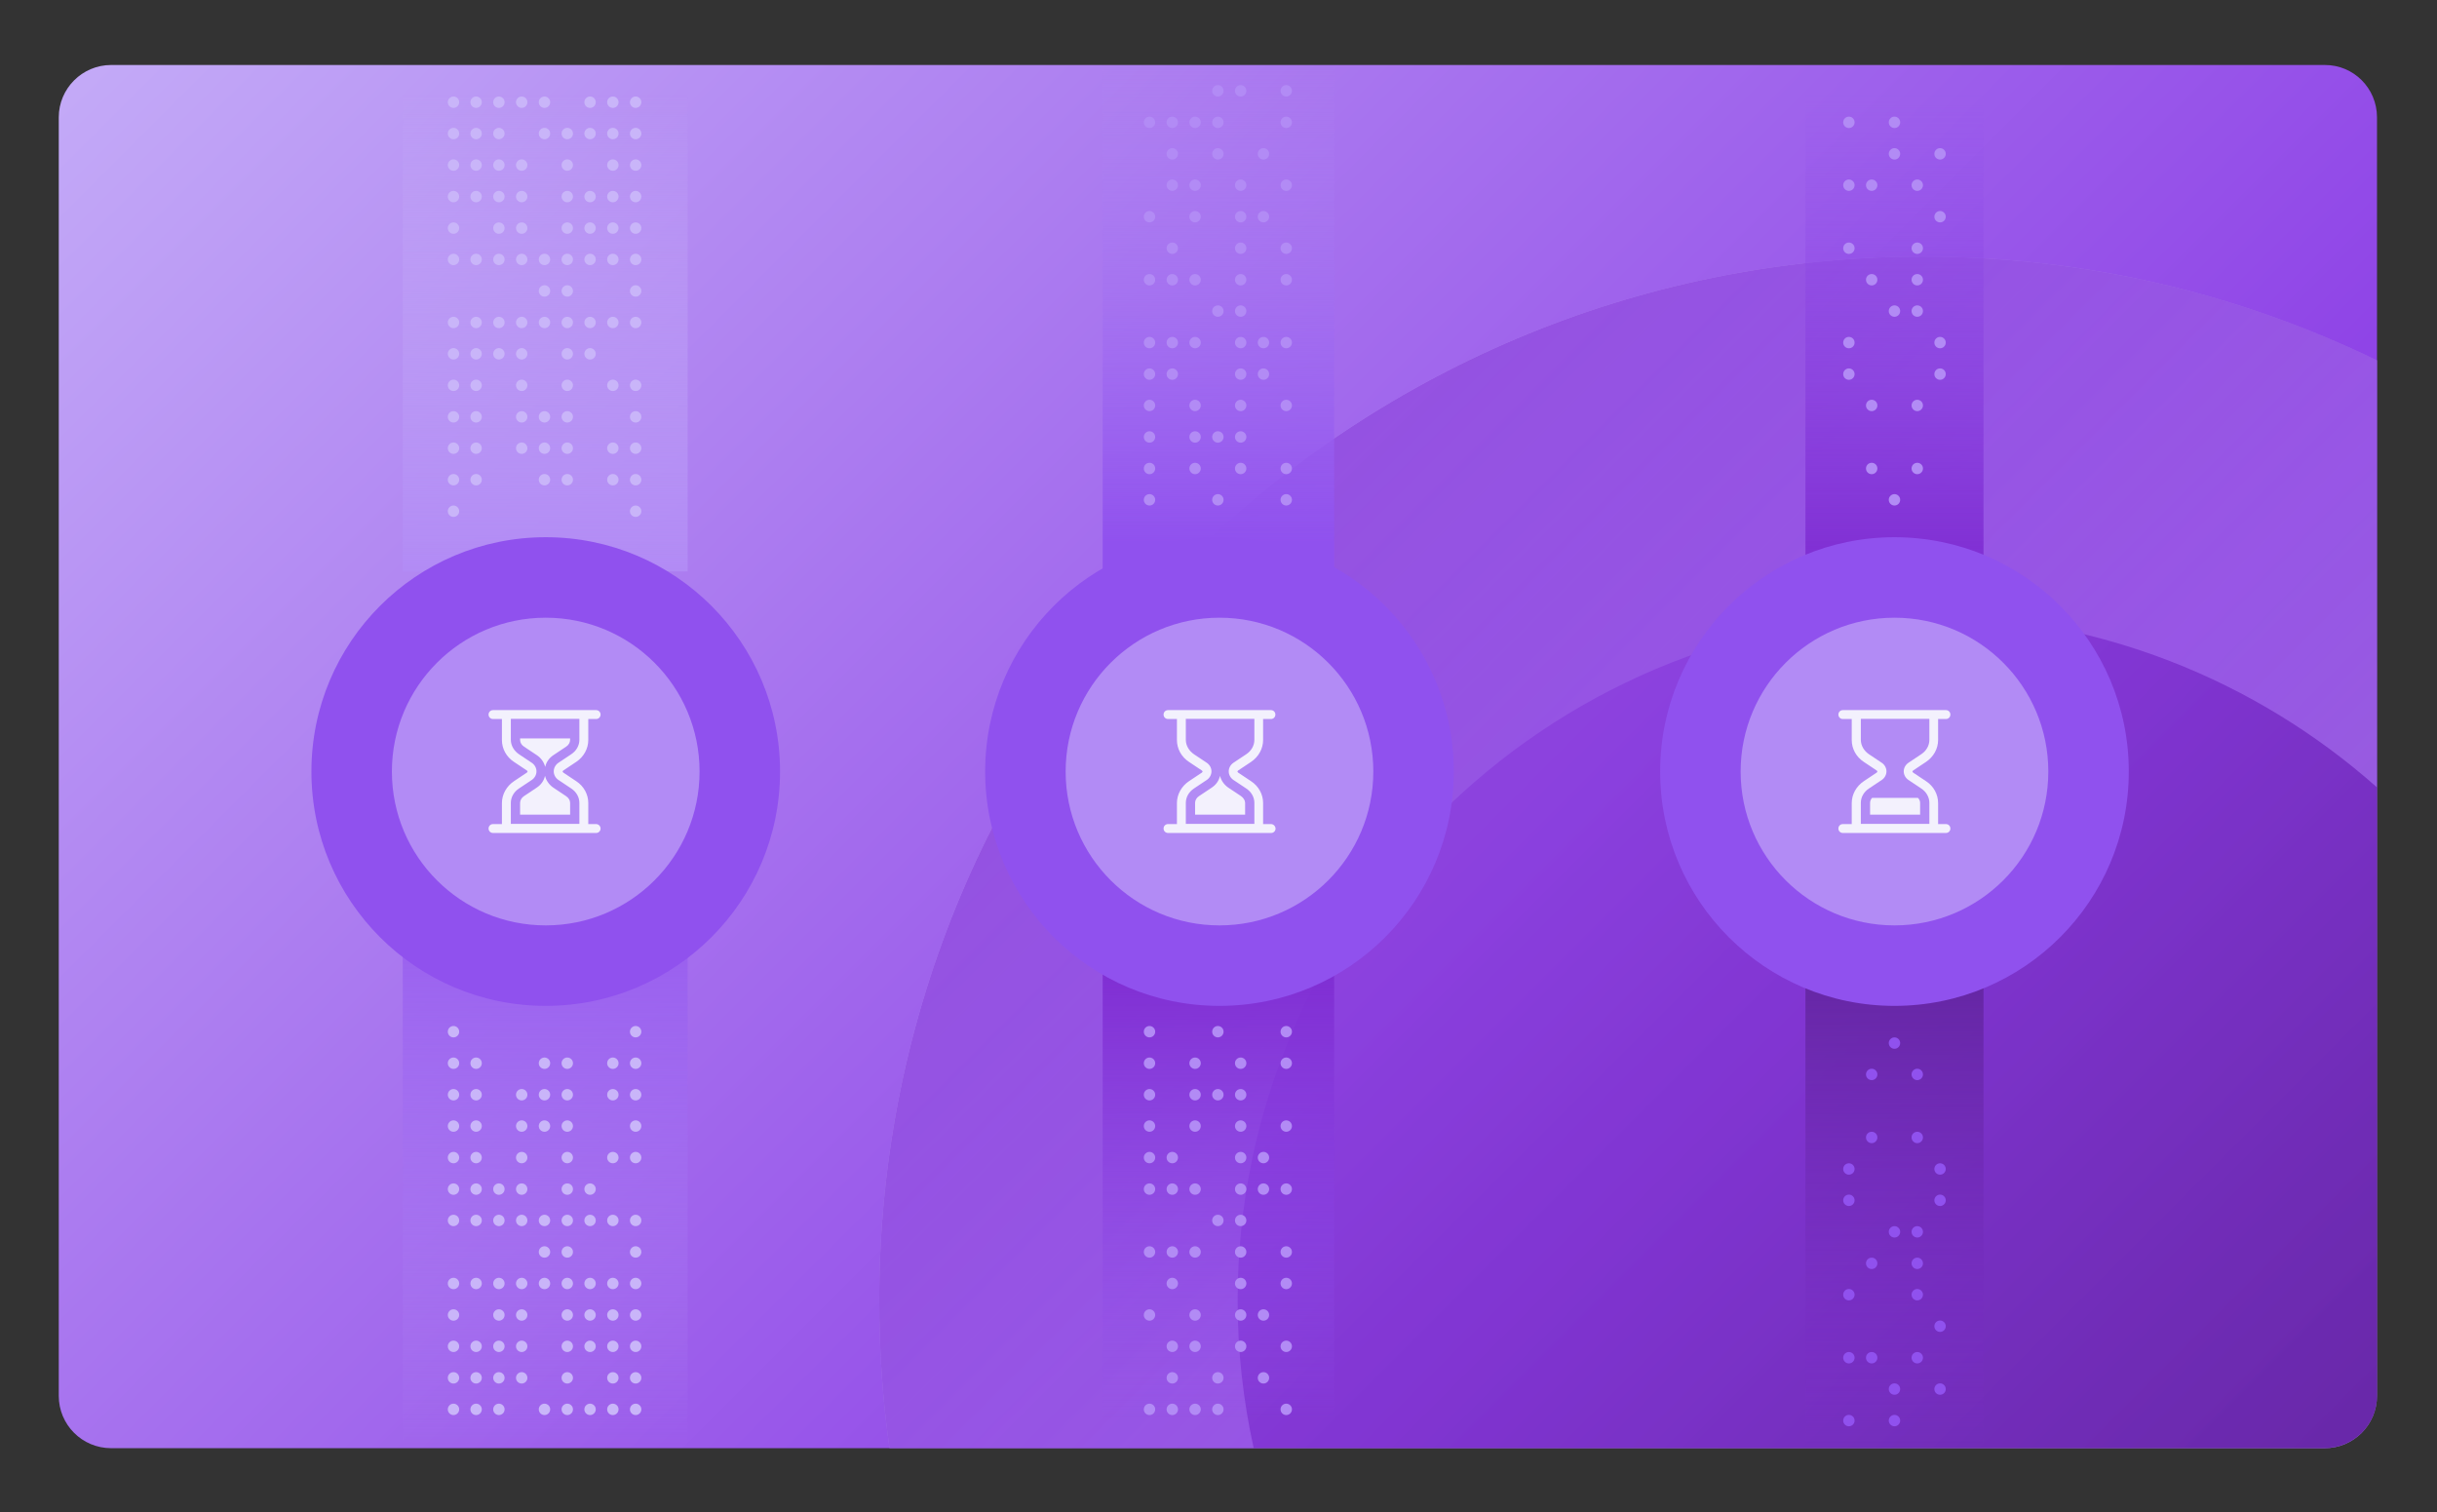 <?xml version="1.0" encoding="utf-8"?>
<!-- Generator: Adobe Illustrator 29.7.1, SVG Export Plug-In . SVG Version: 9.03 Build 0)  -->
<svg version="1.0" id="Layer_1" xmlns="http://www.w3.org/2000/svg" xmlns:xlink="http://www.w3.org/1999/xlink" x="0px" y="0px"
	 viewBox="0 0 1368.7 849.3" style="enable-background:new 0 0 1368.7 849.3;" xml:space="preserve">
<rect x="0" y="0" width="1368.7" height="849.3" fill="#333333" stroke="none"/>
<style type="text/css">
	.st0{fill:url(#SVGID_1_);}
	.st1{opacity:0.48;}
	.st2{fill:url(#SVGID_00000097458470189503524340000008914870426203406729_);}
	.st3{fill:url(#SVGID_00000023999676080428295690000008222353518282426041_);}
	.st4{fill:url(#SVGID_00000181062540062755627650000011800302340890822580_);}
	.st5{fill:url(#SVGID_00000088118095463771826100000006052114270313768835_);}
	.st6{fill:url(#SVGID_00000145020968952313009210000017090824768307818377_);}
	.st7{fill:url(#SVGID_00000044149967985086095100000009198885577631707026_);}
	.st8{fill:url(#SVGID_00000148638116060396733860000015813229579717152647_);}
	.st9{fill:url(#SVGID_00000075849789286731365400000018350786920593377159_);}
	.st10{fill:url(#SVGID_00000048458972085599149280000008662856482821422521_);}
	.st11{fill:#9051EE;}
	.st12{fill:#B28BF5;}
	.st13{fill:#C9B5F9;}
	.st14{fill:#F3F1FD;}
</style>
<linearGradient id="SVGID_1_" gradientUnits="userSpaceOnUse" x1="93.797" y1="-165.337" x2="1341.661" y2="1082.528">
	<stop  offset="0" style="stop-color:#C9B5F9"/>
	<stop  offset="0.353" style="stop-color:#A875EF"/>
	<stop  offset="0.663" style="stop-color:#8D40E6"/>
	<stop  offset="0.747" style="stop-color:#8439D7"/>
	<stop  offset="0.982" style="stop-color:#6B25B0"/>
</linearGradient>
<path class="st0" d="M1335,65.9v718c0,16.3-13.2,29.4-29.4,29.4H62.4c-16.3,0-29.4-13.2-29.4-29.4v-718c0-16.2,13.2-29.4,29.4-29.4
	h1243.2C1321.9,36.4,1335,49.6,1335,65.9z"/>
<g class="st1">
	
		<linearGradient id="SVGID_00000049218634578228961410000013831017540400556204_" gradientUnits="userSpaceOnUse" x1="695.37" y1="285.903" x2="1270.29" y2="860.823">
		<stop  offset="0" style="stop-color:#C9B5F9"/>
		<stop  offset="0.942" style="stop-color:#7F2DD2"/>
	</linearGradient>
	<path style="fill:url(#SVGID_00000049218634578228961410000013831017540400556204_);" d="M1335,202.4v581.5
		c0,16.3-13.2,29.4-29.4,29.4h-806c-3.9-27.1-5.8-54.8-5.8-83c0-323.7,262.4-586.2,586.2-586.2
		C1171.4,144.1,1257.9,165.1,1335,202.4z"/>
	
		<linearGradient id="SVGID_00000096776560627263339410000008144762346977466537_" gradientUnits="userSpaceOnUse" x1="392.429" y1="-17.038" x2="1459.678" y2="1050.211">
		<stop  offset="0.226" style="stop-color:#7F2DD2"/>
		<stop  offset="0.935" style="stop-color:#C9B5F9"/>
	</linearGradient>
	<path style="fill:url(#SVGID_00000096776560627263339410000008144762346977466537_);" d="M1335,202.4v581.5
		c0,16.3-13.2,29.4-29.4,29.4h-806c-3.9-27.1-5.8-54.8-5.8-83c0-323.7,262.4-586.2,586.2-586.2
		C1171.4,144.1,1257.9,165.1,1335,202.4z"/>
	
		<linearGradient id="SVGID_00000046299098897167158380000006255387907469889962_" gradientUnits="userSpaceOnUse" x1="828.929" y1="437.112" x2="1295.717" y2="903.9">
		<stop  offset="5.810069e-02" style="stop-color:#7F2DD2"/>
		<stop  offset="0.932" style="stop-color:#59218F"/>
	</linearGradient>
	<path style="fill:url(#SVGID_00000046299098897167158380000006255387907469889962_);" d="M1335,442.2v341.6
		c0,16.3-13.2,29.4-29.4,29.4H704.1c-5.9-26.7-9-54.5-9-83c0-212.5,172.3-384.8,384.8-384.8C1177.8,345.5,1267.1,382,1335,442.2z"/>
</g>
<g>
	<g>
		
			<linearGradient id="SVGID_00000085947820919539752960000005816037044129209747_" gradientUnits="userSpaceOnUse" x1="306.169" y1="320.912" x2="306.169" y2="36.422">
			<stop  offset="0" style="stop-color:#B28BF5"/>
			<stop  offset="0.941" style="stop-color:#C9B5F9;stop-opacity:0"/>
		</linearGradient>
		
			<rect x="226.2" y="36.4" style="fill:url(#SVGID_00000085947820919539752960000005816037044129209747_);" width="160" height="284.5"/>
	</g>
	<g>
		
			<linearGradient id="SVGID_00000101789523324430527600000015775206147776561312_" gradientUnits="userSpaceOnUse" x1="306.169" y1="813.302" x2="306.169" y2="442.392">
			<stop  offset="0" style="stop-color:#B28BF5;stop-opacity:0"/>
			<stop  offset="0.941" style="stop-color:#9051EE"/>
		</linearGradient>
		
			<rect x="226.2" y="442.4" style="fill:url(#SVGID_00000101789523324430527600000015775206147776561312_);" width="160" height="370.9"/>
	</g>
	<g>
		
			<linearGradient id="SVGID_00000068642697228078165640000016621802139897776257_" gradientUnits="userSpaceOnUse" x1="684.289" y1="320.912" x2="684.289" y2="36.422">
			<stop  offset="5.880342e-02" style="stop-color:#9051EE"/>
			<stop  offset="1" style="stop-color:#B28BF5;stop-opacity:0"/>
		</linearGradient>
		
			<rect x="619.3" y="36.4" style="fill:url(#SVGID_00000068642697228078165640000016621802139897776257_);" width="130" height="284.5"/>
	</g>
	<g>
		
			<linearGradient id="SVGID_00000021818574735673601040000005616121544645758377_" gradientUnits="userSpaceOnUse" x1="684.289" y1="813.302" x2="684.289" y2="541.152">
			<stop  offset="5.880342e-02" style="stop-color:#9051EE;stop-opacity:0"/>
			<stop  offset="1" style="stop-color:#7F2DD2"/>
		</linearGradient>
		
			<rect x="619.3" y="541.2" style="fill:url(#SVGID_00000021818574735673601040000005616121544645758377_);" width="130" height="272.1"/>
	</g>
	<g>
		
			<linearGradient id="SVGID_00000052797521793308922560000002127029657549457831_" gradientUnits="userSpaceOnUse" x1="1063.969" y1="320.912" x2="1063.969" y2="36.422">
			<stop  offset="0" style="stop-color:#7F2DD2"/>
			<stop  offset="0.941" style="stop-color:#9051EE;stop-opacity:0"/>
		</linearGradient>
		
			<rect x="1014" y="36.4" style="fill:url(#SVGID_00000052797521793308922560000002127029657549457831_);" width="100" height="284.5"/>
	</g>
	<g>
		
			<linearGradient id="SVGID_00000017476712283039098660000009276916948481591951_" gradientUnits="userSpaceOnUse" x1="1063.969" y1="813.302" x2="1063.969" y2="456.201">
			<stop  offset="0" style="stop-color:#7F2DD2;stop-opacity:0"/>
			<stop  offset="0.34" style="stop-color:#6E28B4;stop-opacity:0.362"/>
			<stop  offset="0.719" style="stop-color:#5F2399;stop-opacity:0.764"/>
			<stop  offset="0.941" style="stop-color:#59218F"/>
		</linearGradient>
		
			<rect x="1014" y="541.2" style="fill:url(#SVGID_00000017476712283039098660000009276916948481591951_);" width="100" height="272.1"/>
	</g>
</g>
<g>
	<circle class="st11" cx="684.9" cy="433.3" r="131.6"/>
	<circle class="st12" cx="684.9" cy="433.3" r="86.4"/>
</g>
<g>
	<circle class="st11" cx="1064" cy="433.3" r="131.6"/>
	<circle class="st12" cx="1064" cy="433.3" r="86.4"/>
</g>
<g>
	<circle class="st11" cx="306.5" cy="433.3" r="131.6"/>
	<circle class="st12" cx="306.5" cy="433.3" r="86.4"/>
</g>
<g>
	<g>
		<circle class="st13" cx="254.7" cy="57.4" r="3.2"/>
		<circle class="st13" cx="254.7" cy="75" r="3.2"/>
		<circle class="st13" cx="254.7" cy="92.7" r="3.2"/>
		<circle class="st13" cx="254.7" cy="110.4" r="3.2"/>
		<circle class="st13" cx="254.7" cy="128.1" r="3.2"/>
		<circle class="st13" cx="254.7" cy="145.7" r="3.2"/>
		<circle class="st13" cx="254.7" cy="181.1" r="3.2"/>
		<circle class="st13" cx="254.7" cy="198.7" r="3.2"/>
		<circle class="st13" cx="254.7" cy="216.4" r="3.2"/>
		<circle class="st13" cx="254.7" cy="234.1" r="3.2"/>
		<circle class="st13" cx="254.7" cy="251.7" r="3.2"/>
		<circle class="st13" cx="254.7" cy="269.4" r="3.2"/>
		<circle class="st13" cx="254.7" cy="287.1" r="3.2"/>
	</g>
	<g>
		<circle class="st13" cx="267.4" cy="57.4" r="3.2"/>
		<circle class="st13" cx="267.4" cy="75" r="3.2"/>
		<circle class="st13" cx="267.4" cy="92.7" r="3.2"/>
		<circle class="st13" cx="267.4" cy="110.4" r="3.2"/>
		<circle class="st13" cx="267.4" cy="145.7" r="3.2"/>
		<circle class="st13" cx="267.4" cy="181.1" r="3.2"/>
		<circle class="st13" cx="267.4" cy="198.7" r="3.2"/>
		<circle class="st13" cx="267.4" cy="216.4" r="3.2"/>
		<circle class="st13" cx="267.4" cy="234.1" r="3.2"/>
		<circle class="st13" cx="267.4" cy="251.7" r="3.2"/>
		<circle class="st13" cx="267.4" cy="269.4" r="3.2"/>
	</g>
	<g>
		<circle class="st13" cx="280.2" cy="57.4" r="3.2"/>
		<circle class="st13" cx="280.2" cy="75" r="3.2"/>
		<circle class="st13" cx="280.2" cy="92.7" r="3.2"/>
		<circle class="st13" cx="280.2" cy="110.4" r="3.2"/>
		<circle class="st13" cx="280.2" cy="128.1" r="3.2"/>
		<circle class="st13" cx="280.2" cy="145.7" r="3.2"/>
		<circle class="st13" cx="280.2" cy="181.1" r="3.2"/>
		<circle class="st13" cx="280.2" cy="198.7" r="3.2"/>
	</g>
	<g>
		<circle class="st13" cx="293" cy="57.4" r="3.2"/>
		<circle class="st13" cx="293" cy="92.7" r="3.2"/>
		<circle class="st13" cx="293" cy="110.4" r="3.2"/>
		<circle class="st13" cx="293" cy="128.1" r="3.2"/>
		<circle class="st13" cx="293" cy="145.7" r="3.2"/>
		<circle class="st13" cx="293" cy="181.1" r="3.2"/>
		<circle class="st13" cx="293" cy="198.7" r="3.2"/>
		<circle class="st13" cx="293" cy="216.4" r="3.2"/>
		<circle class="st13" cx="293" cy="234.1" r="3.2"/>
		<circle class="st13" cx="293" cy="251.7" r="3.2"/>
	</g>
	<g>
		<circle class="st13" cx="305.8" cy="57.4" r="3.2"/>
		<circle class="st13" cx="305.8" cy="75" r="3.2"/>
		<circle class="st13" cx="305.8" cy="145.7" r="3.2"/>
		<circle class="st13" cx="305.8" cy="163.4" r="3.2"/>
		<circle class="st13" cx="305.8" cy="181.1" r="3.2"/>
		<circle class="st13" cx="305.8" cy="234.1" r="3.2"/>
		<circle class="st13" cx="305.8" cy="251.7" r="3.2"/>
		<circle class="st13" cx="305.8" cy="269.4" r="3.2"/>
	</g>
	<g>
		<circle class="st13" cx="318.6" cy="75" r="3.2"/>
		<circle class="st13" cx="318.6" cy="92.7" r="3.2"/>
		<circle class="st13" cx="318.6" cy="110.4" r="3.2"/>
		<circle class="st13" cx="318.6" cy="128.1" r="3.2"/>
		<circle class="st13" cx="318.6" cy="145.7" r="3.2"/>
		<circle class="st13" cx="318.6" cy="163.4" r="3.2"/>
		<circle class="st13" cx="318.6" cy="181.1" r="3.2"/>
		<circle class="st13" cx="318.6" cy="198.7" r="3.2"/>
		<circle class="st13" cx="318.6" cy="216.4" r="3.2"/>
		<circle class="st13" cx="318.6" cy="234.1" r="3.2"/>
		<circle class="st13" cx="318.6" cy="251.7" r="3.2"/>
		<circle class="st13" cx="318.6" cy="269.4" r="3.2"/>
	</g>
	<g>
		<circle class="st13" cx="331.4" cy="57.4" r="3.2"/>
		<circle class="st13" cx="331.4" cy="75" r="3.2"/>
		<circle class="st13" cx="331.4" cy="110.4" r="3.2"/>
		<circle class="st13" cx="331.4" cy="128.1" r="3.2"/>
		<circle class="st13" cx="331.4" cy="145.7" r="3.2"/>
		<circle class="st13" cx="331.4" cy="181.1" r="3.2"/>
		<circle class="st13" cx="331.4" cy="198.7" r="3.2"/>
	</g>
	<g>
		<circle class="st13" cx="344.2" cy="57.4" r="3.2"/>
		<circle class="st13" cx="344.2" cy="75" r="3.2"/>
		<circle class="st13" cx="344.2" cy="92.7" r="3.2"/>
		<circle class="st13" cx="344.2" cy="110.4" r="3.2"/>
		<circle class="st13" cx="344.2" cy="128.1" r="3.2"/>
		<circle class="st13" cx="344.2" cy="145.7" r="3.2"/>
		<circle class="st13" cx="344.2" cy="181.1" r="3.2"/>
		<circle class="st13" cx="344.2" cy="216.4" r="3.2"/>
		<circle class="st13" cx="344.2" cy="251.7" r="3.2"/>
		<circle class="st13" cx="344.2" cy="269.4" r="3.2"/>
	</g>
	<g>
		<circle class="st13" cx="357" cy="57.4" r="3.2"/>
		<circle class="st13" cx="357" cy="75" r="3.2"/>
		<circle class="st13" cx="357" cy="92.7" r="3.2"/>
		<circle class="st13" cx="357" cy="110.4" r="3.2"/>
		<circle class="st13" cx="357" cy="128.1" r="3.2"/>
		<circle class="st13" cx="357" cy="145.7" r="3.2"/>
		<circle class="st13" cx="357" cy="163.4" r="3.2"/>
		<circle class="st13" cx="357" cy="181.1" r="3.2"/>
		<circle class="st13" cx="357" cy="216.4" r="3.2"/>
		<circle class="st13" cx="357" cy="234.1" r="3.2"/>
		<circle class="st13" cx="357" cy="251.7" r="3.2"/>
		<circle class="st13" cx="357" cy="269.4" r="3.2"/>
		<circle class="st13" cx="357" cy="287.1" r="3.2"/>
	</g>
</g>
<g>
	<g>
		<circle class="st13" cx="254.7" cy="791.5" r="3.2"/>
		<circle class="st13" cx="254.7" cy="773.8" r="3.2"/>
		<circle class="st13" cx="254.7" cy="756.1" r="3.2"/>
		<circle class="st13" cx="254.7" cy="738.5" r="3.2"/>
		<circle class="st13" cx="254.7" cy="720.8" r="3.2"/>
		<circle class="st13" cx="254.7" cy="685.4" r="3.2"/>
		<circle class="st13" cx="254.7" cy="667.8" r="3.2"/>
		<circle class="st13" cx="254.7" cy="650.1" r="3.2"/>
		<circle class="st13" cx="254.7" cy="632.4" r="3.2"/>
		<circle class="st13" cx="254.7" cy="614.8" r="3.2"/>
		<circle class="st13" cx="254.7" cy="597.1" r="3.2"/>
		<circle class="st13" cx="254.7" cy="579.4" r="3.2"/>
	</g>
	<g>
		<circle class="st13" cx="267.4" cy="791.5" r="3.2"/>
		<circle class="st13" cx="267.4" cy="773.8" r="3.2"/>
		<circle class="st13" cx="267.4" cy="756.1" r="3.2"/>
		<circle class="st13" cx="267.4" cy="720.8" r="3.2"/>
		<circle class="st13" cx="267.4" cy="685.4" r="3.2"/>
		<circle class="st13" cx="267.4" cy="667.8" r="3.2"/>
		<circle class="st13" cx="267.4" cy="650.1" r="3.2"/>
		<circle class="st13" cx="267.4" cy="632.4" r="3.2"/>
		<circle class="st13" cx="267.4" cy="614.8" r="3.2"/>
		<circle class="st13" cx="267.4" cy="597.1" r="3.2"/>
	</g>
	<g>
		<circle class="st13" cx="280.2" cy="791.5" r="3.2"/>
		<circle class="st13" cx="280.2" cy="773.8" r="3.2"/>
		<circle class="st13" cx="280.2" cy="756.1" r="3.2"/>
		<circle class="st13" cx="280.2" cy="738.5" r="3.2"/>
		<circle class="st13" cx="280.2" cy="720.8" r="3.2"/>
		<circle class="st13" cx="280.2" cy="685.4" r="3.2"/>
		<circle class="st13" cx="280.2" cy="667.8" r="3.2"/>
	</g>
	<g>
		<circle class="st13" cx="293" cy="773.8" r="3.2"/>
		<circle class="st13" cx="293" cy="756.1" r="3.2"/>
		<circle class="st13" cx="293" cy="738.5" r="3.2"/>
		<circle class="st13" cx="293" cy="720.8" r="3.2"/>
		<circle class="st13" cx="293" cy="685.4" r="3.2"/>
		<circle class="st13" cx="293" cy="667.8" r="3.2"/>
		<circle class="st13" cx="293" cy="650.1" r="3.2"/>
		<circle class="st13" cx="293" cy="632.4" r="3.2"/>
		<circle class="st13" cx="293" cy="614.8" r="3.2"/>
	</g>
	<g>
		<circle class="st13" cx="305.8" cy="791.5" r="3.2"/>
		<circle class="st13" cx="305.8" cy="720.8" r="3.2"/>
		<circle class="st13" cx="305.8" cy="703.1" r="3.2"/>
		<circle class="st13" cx="305.8" cy="685.4" r="3.2"/>
		<circle class="st13" cx="305.8" cy="632.4" r="3.2"/>
		<circle class="st13" cx="305.8" cy="614.8" r="3.2"/>
		<circle class="st13" cx="305.8" cy="597.1" r="3.2"/>
	</g>
	<g>
		<circle class="st13" cx="318.6" cy="791.5" r="3.2"/>
		<circle class="st13" cx="318.6" cy="773.8" r="3.2"/>
		<circle class="st13" cx="318.6" cy="756.1" r="3.2"/>
		<circle class="st13" cx="318.6" cy="738.5" r="3.2"/>
		<circle class="st13" cx="318.6" cy="720.8" r="3.2"/>
		<circle class="st13" cx="318.6" cy="703.1" r="3.2"/>
		<circle class="st13" cx="318.6" cy="685.4" r="3.2"/>
		<circle class="st13" cx="318.6" cy="667.8" r="3.2"/>
		<circle class="st13" cx="318.6" cy="650.1" r="3.2"/>
		<circle class="st13" cx="318.6" cy="632.4" r="3.2"/>
		<circle class="st13" cx="318.6" cy="614.8" r="3.2"/>
		<circle class="st13" cx="318.6" cy="597.1" r="3.2"/>
	</g>
	<g>
		<circle class="st13" cx="331.4" cy="791.5" r="3.2"/>
		<circle class="st13" cx="331.4" cy="756.1" r="3.2"/>
		<circle class="st13" cx="331.4" cy="738.5" r="3.2"/>
		<circle class="st13" cx="331.4" cy="720.8" r="3.2"/>
		<circle class="st13" cx="331.4" cy="685.4" r="3.2"/>
		<circle class="st13" cx="331.4" cy="667.8" r="3.2"/>
	</g>
	<g>
		<circle class="st13" cx="344.2" cy="791.5" r="3.2"/>
		<circle class="st13" cx="344.2" cy="773.8" r="3.2"/>
		<circle class="st13" cx="344.2" cy="756.1" r="3.2"/>
		<circle class="st13" cx="344.2" cy="738.5" r="3.2"/>
		<circle class="st13" cx="344.2" cy="720.8" r="3.2"/>
		<circle class="st13" cx="344.2" cy="685.4" r="3.2"/>
		<circle class="st13" cx="344.2" cy="650.1" r="3.2"/>
		<circle class="st13" cx="344.2" cy="614.8" r="3.2"/>
		<circle class="st13" cx="344.2" cy="597.1" r="3.2"/>
	</g>
	<g>
		<circle class="st13" cx="357" cy="791.5" r="3.2"/>
		<circle class="st13" cx="357" cy="773.8" r="3.2"/>
		<circle class="st13" cx="357" cy="756.1" r="3.2"/>
		<circle class="st13" cx="357" cy="738.5" r="3.2"/>
		<circle class="st13" cx="357" cy="720.8" r="3.2"/>
		<circle class="st13" cx="357" cy="703.1" r="3.2"/>
		<circle class="st13" cx="357" cy="685.4" r="3.2"/>
		<circle class="st13" cx="357" cy="650.1" r="3.2"/>
		<circle class="st13" cx="357" cy="632.4" r="3.2"/>
		<circle class="st13" cx="357" cy="614.8" r="3.2"/>
		<circle class="st13" cx="357" cy="597.1" r="3.2"/>
		<circle class="st13" cx="357" cy="579.4" r="3.2"/>
	</g>
</g>
<g>
	<g>
		<circle class="st12" cx="645.6" cy="68.7" r="3.2"/>
		<circle class="st12" cx="645.6" cy="121.7" r="3.2"/>
		<circle class="st12" cx="645.6" cy="157.1" r="3.2"/>
		<circle class="st12" cx="645.6" cy="192.4" r="3.2"/>
		<circle class="st12" cx="645.6" cy="210.1" r="3.2"/>
		<circle class="st12" cx="645.6" cy="227.7" r="3.2"/>
		<circle class="st12" cx="645.6" cy="245.4" r="3.2"/>
		<circle class="st12" cx="645.6" cy="263.1" r="3.2"/>
		<circle class="st12" cx="645.6" cy="280.7" r="3.2"/>
	</g>
	<g>
		<circle class="st12" cx="658.4" cy="68.7" r="3.2"/>
		<circle class="st12" cx="658.4" cy="86.4" r="3.2"/>
		<circle class="st12" cx="658.4" cy="104" r="3.2"/>
		<circle class="st12" cx="658.4" cy="139.4" r="3.2"/>
		<circle class="st12" cx="658.4" cy="157.1" r="3.2"/>
		<circle class="st12" cx="658.4" cy="192.4" r="3.2"/>
		<circle class="st12" cx="658.4" cy="210.1" r="3.2"/>
	</g>
	<g>
		<circle class="st12" cx="671.2" cy="68.7" r="3.2"/>
		<circle class="st12" cx="671.2" cy="104" r="3.2"/>
		<circle class="st12" cx="671.2" cy="121.7" r="3.2"/>
		<circle class="st12" cx="671.2" cy="157.1" r="3.2"/>
		<circle class="st12" cx="671.2" cy="192.4" r="3.2"/>
		<circle class="st12" cx="671.2" cy="227.7" r="3.2"/>
		<circle class="st12" cx="671.2" cy="245.4" r="3.2"/>
		<circle class="st12" cx="671.2" cy="263.1" r="3.2"/>
	</g>
	<g>
		<circle class="st12" cx="684" cy="51" r="3.2"/>
		<circle class="st12" cx="684" cy="68.7" r="3.2"/>
		<circle class="st12" cx="684" cy="86.4" r="3.2"/>
		<circle class="st12" cx="684" cy="174.7" r="3.2"/>
		<circle class="st12" cx="684" cy="245.4" r="3.2"/>
		<circle class="st12" cx="684" cy="280.7" r="3.2"/>
	</g>
	<g>
		<circle class="st12" cx="696.8" cy="51" r="3.2"/>
		<circle class="st12" cx="696.8" cy="104" r="3.2"/>
		<circle class="st12" cx="696.8" cy="121.7" r="3.2"/>
		<circle class="st12" cx="696.8" cy="139.4" r="3.2"/>
		<circle class="st12" cx="696.8" cy="157.1" r="3.2"/>
		<circle class="st12" cx="696.8" cy="174.7" r="3.2"/>
		<circle class="st12" cx="696.8" cy="192.4" r="3.2"/>
		<circle class="st12" cx="696.8" cy="210.1" r="3.2"/>
		<circle class="st12" cx="696.8" cy="227.7" r="3.2"/>
		<circle class="st12" cx="696.8" cy="245.4" r="3.2"/>
		<circle class="st12" cx="696.8" cy="263.1" r="3.2"/>
	</g>
	<g>
		<circle class="st12" cx="709.6" cy="86.4" r="3.2"/>
		<circle class="st12" cx="709.6" cy="121.7" r="3.2"/>
		<circle class="st12" cx="709.6" cy="192.4" r="3.2"/>
		<circle class="st12" cx="709.6" cy="210.1" r="3.2"/>
	</g>
	<g>
		<circle class="st12" cx="722.4" cy="51" r="3.2"/>
		<circle class="st12" cx="722.4" cy="68.7" r="3.2"/>
		<circle class="st12" cx="722.4" cy="104" r="3.2"/>
		<circle class="st12" cx="722.4" cy="139.4" r="3.2"/>
		<circle class="st12" cx="722.4" cy="157.1" r="3.2"/>
		<circle class="st12" cx="722.4" cy="192.4" r="3.2"/>
		<circle class="st12" cx="722.4" cy="227.7" r="3.2"/>
		<circle class="st12" cx="722.4" cy="263.1" r="3.2"/>
		<circle class="st12" cx="722.4" cy="280.7" r="3.2"/>
	</g>
</g>
<g>
	<g>
		<circle class="st12" cx="645.6" cy="791.5" r="3.2"/>
		<circle class="st12" cx="645.6" cy="738.5" r="3.2"/>
		<circle class="st12" cx="645.6" cy="703.1" r="3.2"/>
		<circle class="st12" cx="645.6" cy="667.8" r="3.2"/>
		<circle class="st12" cx="645.6" cy="650.1" r="3.2"/>
		<circle class="st12" cx="645.6" cy="632.4" r="3.2"/>
		<circle class="st12" cx="645.6" cy="614.8" r="3.2"/>
		<circle class="st12" cx="645.6" cy="597.1" r="3.2"/>
		<circle class="st12" cx="645.6" cy="579.4" r="3.2"/>
	</g>
	<g>
		<circle class="st12" cx="658.4" cy="791.5" r="3.2"/>
		<circle class="st12" cx="658.4" cy="773.8" r="3.2"/>
		<circle class="st12" cx="658.4" cy="756.1" r="3.2"/>
		<circle class="st12" cx="658.4" cy="720.8" r="3.2"/>
		<circle class="st12" cx="658.4" cy="703.1" r="3.2"/>
		<circle class="st12" cx="658.4" cy="667.8" r="3.2"/>
		<circle class="st12" cx="658.4" cy="650.1" r="3.2"/>
	</g>
	<g>
		<circle class="st12" cx="671.2" cy="791.5" r="3.2"/>
		<circle class="st12" cx="671.2" cy="756.1" r="3.2"/>
		<circle class="st12" cx="671.2" cy="738.5" r="3.2"/>
		<circle class="st12" cx="671.2" cy="703.1" r="3.2"/>
		<circle class="st12" cx="671.2" cy="667.8" r="3.2"/>
		<circle class="st12" cx="671.2" cy="632.4" r="3.2"/>
		<circle class="st12" cx="671.2" cy="614.8" r="3.2"/>
		<circle class="st12" cx="671.2" cy="597.1" r="3.2"/>
	</g>
	<g>
		<circle class="st12" cx="684" cy="791.5" r="3.2"/>
		<circle class="st12" cx="684" cy="773.8" r="3.2"/>
		<circle class="st12" cx="684" cy="685.4" r="3.2"/>
		<circle class="st12" cx="684" cy="614.8" r="3.2"/>
		<circle class="st12" cx="684" cy="579.4" r="3.2"/>
	</g>
	<g>
		<circle class="st12" cx="696.8" cy="756.1" r="3.2"/>
		<circle class="st12" cx="696.8" cy="738.5" r="3.2"/>
		<circle class="st12" cx="696.8" cy="720.8" r="3.2"/>
		<circle class="st12" cx="696.8" cy="703.1" r="3.2"/>
		<circle class="st12" cx="696.8" cy="685.4" r="3.2"/>
		<circle class="st12" cx="696.8" cy="667.8" r="3.2"/>
		<circle class="st12" cx="696.8" cy="650.1" r="3.2"/>
		<circle class="st12" cx="696.8" cy="632.4" r="3.2"/>
		<circle class="st12" cx="696.8" cy="614.8" r="3.2"/>
		<circle class="st12" cx="696.8" cy="597.1" r="3.2"/>
	</g>
	<g>
		<circle class="st12" cx="709.6" cy="773.8" r="3.2"/>
		<circle class="st12" cx="709.6" cy="738.5" r="3.2"/>
		<circle class="st12" cx="709.6" cy="667.8" r="3.2"/>
		<circle class="st12" cx="709.6" cy="650.1" r="3.2"/>
	</g>
	<g>
		<circle class="st12" cx="722.4" cy="791.5" r="3.2"/>
		<circle class="st12" cx="722.4" cy="756.1" r="3.2"/>
		<circle class="st12" cx="722.4" cy="720.8" r="3.2"/>
		<circle class="st12" cx="722.4" cy="703.1" r="3.2"/>
		<circle class="st12" cx="722.4" cy="667.8" r="3.2"/>
		<circle class="st12" cx="722.4" cy="632.4" r="3.2"/>
		<circle class="st12" cx="722.4" cy="597.1" r="3.2"/>
		<circle class="st12" cx="722.4" cy="579.4" r="3.2"/>
	</g>
</g>
<g>
	<g>
		<circle class="st12" cx="1038.4" cy="68.7" r="3.2"/>
		<circle class="st12" cx="1038.4" cy="104" r="3.2"/>
		<circle class="st12" cx="1038.4" cy="139.4" r="3.2"/>
		<circle class="st12" cx="1038.4" cy="192.4" r="3.2"/>
		<circle class="st12" cx="1038.4" cy="210.1" r="3.2"/>
	</g>
	<g>
		<circle class="st12" cx="1051.2" cy="104" r="3.2"/>
		<circle class="st12" cx="1051.2" cy="157.1" r="3.2"/>
		<circle class="st12" cx="1051.2" cy="227.7" r="3.2"/>
		<circle class="st12" cx="1051.2" cy="263.1" r="3.2"/>
	</g>
	<g>
		<circle class="st12" cx="1064" cy="68.7" r="3.2"/>
		<circle class="st12" cx="1064" cy="86.4" r="3.2"/>
		<circle class="st12" cx="1064" cy="174.7" r="3.2"/>
		<circle class="st12" cx="1064" cy="280.7" r="3.2"/>
	</g>
	<g>
		<circle class="st12" cx="1076.8" cy="104" r="3.2"/>
		<circle class="st12" cx="1076.8" cy="139.4" r="3.2"/>
		<circle class="st12" cx="1076.8" cy="157.1" r="3.2"/>
		<circle class="st12" cx="1076.8" cy="174.7" r="3.2"/>
		<circle class="st12" cx="1076.8" cy="227.7" r="3.2"/>
		<circle class="st12" cx="1076.8" cy="263.1" r="3.2"/>
	</g>
	<g>
		<circle class="st12" cx="1089.6" cy="86.4" r="3.2"/>
		<circle class="st12" cx="1089.6" cy="121.7" r="3.2"/>
		<circle class="st12" cx="1089.6" cy="192.4" r="3.2"/>
		<circle class="st12" cx="1089.6" cy="210.1" r="3.2"/>
	</g>
</g>
<g>
	<g>
		<circle class="st11" cx="1038.4" cy="797.8" r="3.2"/>
		<circle class="st11" cx="1038.4" cy="762.5" r="3.2"/>
		<circle class="st11" cx="1038.4" cy="727.1" r="3.2"/>
		<circle class="st11" cx="1038.4" cy="674.1" r="3.2"/>
		<circle class="st11" cx="1038.4" cy="656.5" r="3.2"/>
	</g>
	<g>
		<circle class="st11" cx="1051.2" cy="762.5" r="3.2"/>
		<circle class="st11" cx="1051.2" cy="709.5" r="3.2"/>
		<circle class="st11" cx="1051.2" cy="638.8" r="3.2"/>
		<circle class="st11" cx="1051.2" cy="603.4" r="3.2"/>
	</g>
	<g>
		<circle class="st11" cx="1064" cy="797.8" r="3.2"/>
		<circle class="st11" cx="1064" cy="780.1" r="3.2"/>
		<circle class="st11" cx="1064" cy="691.8" r="3.2"/>
		<circle class="st11" cx="1064" cy="585.8" r="3.2"/>
	</g>
	<g>
		<circle class="st11" cx="1076.8" cy="762.5" r="3.2"/>
		<circle class="st11" cx="1076.8" cy="727.1" r="3.2"/>
		<circle class="st11" cx="1076.8" cy="709.5" r="3.2"/>
		<circle class="st11" cx="1076.8" cy="691.8" r="3.2"/>
		<circle class="st11" cx="1076.8" cy="638.8" r="3.2"/>
		<circle class="st11" cx="1076.8" cy="603.4" r="3.2"/>
	</g>
	<g>
		<circle class="st11" cx="1089.6" cy="780.1" r="3.2"/>
		<circle class="st11" cx="1089.6" cy="744.8" r="3.2"/>
		<circle class="st11" cx="1089.6" cy="674.1" r="3.2"/>
		<circle class="st11" cx="1089.6" cy="656.5" r="3.2"/>
	</g>
</g>
<path class="st14" d="M713.8,462.8h-4.4v-11.8c0-4.9-2.5-9.5-6.8-12.3l-7.2-4.8c-0.3-0.2-0.4-0.5-0.4-0.6s0.1-0.4,0.4-0.6l7.2-4.8
	c4.2-2.8,6.8-7.4,6.8-12.3v-11.8h4.4c1.4,0,2.5-1.1,2.5-2.5s-1.1-2.5-2.5-2.5H656c-1.4,0-2.5,1.1-2.5,2.5s1.1,2.5,2.5,2.5h5v11.8
	c0,4.9,2.5,9.5,6.8,12.3l7.2,4.8c0.3,0.2,0.4,0.5,0.4,0.6s-0.1,0.4-0.4,0.6l-7.2,4.8c-4.2,2.8-6.8,7.4-6.8,12.3v11.8h-5
	c-1.4,0-2.5,1.1-2.5,2.5c0,1.4,1.1,2.5,2.5,2.5h57.9c1.4,0,2.5-1.1,2.5-2.5C716.3,463.9,715.2,462.8,713.8,462.8L713.8,462.8z
	 M666,450.9c0-3.2,1.7-6.2,4.6-8.1l7.2-4.8c1.6-1.1,2.6-2.9,2.6-4.8s-1-3.7-2.6-4.8l-7.2-4.8c-2.8-1.9-4.6-4.9-4.6-8.1v-11.8h38.5
	v11.8c0,3.2-1.7,6.2-4.6,8.1l-7.2,4.8c-1.6,1.1-2.6,2.9-2.6,4.8s1,3.7,2.6,4.8l7.2,4.8c2.9,1.9,4.6,4.9,4.6,8.1v11.8H666V450.9z
	 M699.3,450.9v6.6h-28.1v-6.6c0-1.4,0.8-2.9,2.2-3.8l7.2-4.8c2.4-1.6,4-3.9,4.6-6.6c0.6,2.6,2.3,5,4.6,6.6l7.2,4.8
	C698.4,448.1,699.3,449.5,699.3,450.9L699.3,450.9z"/>
<path class="st14" d="M334.8,462.8h-4.4v-11.8c0-4.9-2.5-9.5-6.8-12.3l-7.2-4.8c-0.3-0.2-0.4-0.5-0.4-0.6s0.1-0.4,0.4-0.6l7.2-4.8
	c4.2-2.8,6.8-7.4,6.8-12.3v-11.8h4.4c1.4,0,2.5-1.1,2.5-2.5s-1.1-2.5-2.5-2.5h-57.9c-1.4,0-2.5,1.1-2.5,2.5s1.1,2.5,2.5,2.5h5v11.8
	c0,4.9,2.5,9.5,6.8,12.3l7.2,4.8c0.3,0.2,0.4,0.5,0.4,0.6s-0.1,0.4-0.4,0.6l-7.2,4.8c-4.2,2.8-6.8,7.4-6.8,12.3v11.8h-5
	c-1.4,0-2.5,1.1-2.5,2.5c0,1.4,1.1,2.5,2.5,2.5h57.9c1.4,0,2.5-1.1,2.5-2.5C337.3,463.9,336.1,462.8,334.8,462.8L334.8,462.8z
	 M286.9,450.9c0-3.2,1.7-6.2,4.6-8.1l7.2-4.8c1.6-1.1,2.6-2.9,2.6-4.8s-1-3.7-2.6-4.8l-7.2-4.8c-2.8-1.9-4.6-4.9-4.6-8.1v-11.8h38.5
	v11.8c0,3.2-1.7,6.2-4.6,8.1l-7.2,4.8c-1.6,1.1-2.6,2.9-2.6,4.8s1,3.7,2.6,4.8l7.2,4.8c2.9,1.9,4.6,4.9,4.6,8.1v11.8h-38.5V450.9z
	 M320.2,450.9v6.6h-28.1v-6.6c0-1.4,0.8-2.9,2.2-3.8l7.2-4.8c2.4-1.6,4-3.9,4.6-6.6c0.6,2.6,2.3,5,4.6,6.6l7.2,4.8
	C319.4,448.1,320.2,449.5,320.2,450.9L320.2,450.9z M301.5,424.1l-7.2-4.8c-1.4-0.9-2.2-2.3-2.2-3.8v-0.8h28.1v0.8
	c0,1.4-0.8,2.9-2.2,3.8l-7.2,4.8c-2.4,1.6-4,3.9-4.6,6.6C305.5,428,303.9,425.7,301.5,424.1L301.5,424.1z"/>
<path class="st14" d="M1092.9,462.8h-4.4v-11.8c0-4.9-2.5-9.5-6.8-12.3l-7.2-4.8c-0.3-0.2-0.4-0.5-0.4-0.6s0.1-0.4,0.4-0.6l7.2-4.8
	c4.2-2.8,6.8-7.4,6.8-12.3v-11.8h4.4c1.4,0,2.5-1.1,2.5-2.5s-1.1-2.5-2.5-2.5H1035c-1.4,0-2.5,1.1-2.5,2.5s1.1,2.5,2.5,2.5h5v11.8
	c0,4.9,2.5,9.5,6.8,12.3l7.2,4.8c0.3,0.2,0.4,0.5,0.4,0.6s-0.1,0.4-0.4,0.6l-7.2,4.8c-4.2,2.8-6.8,7.4-6.8,12.3v11.8h-5
	c-1.4,0-2.5,1.1-2.5,2.5c0,1.4,1.1,2.5,2.5,2.5h57.9c1.4,0,2.5-1.1,2.5-2.5C1095.4,463.9,1094.3,462.8,1092.9,462.8L1092.9,462.8z
	 M1045.1,450.9c0-3.2,1.7-6.2,4.6-8.1l7.2-4.8c1.6-1.1,2.6-2.9,2.6-4.8s-1-3.7-2.6-4.8l-7.2-4.8c-2.8-1.9-4.6-4.9-4.6-8.1v-11.8
	h38.5v11.8c0,3.2-1.7,6.2-4.6,8.1l-7.2,4.8c-1.6,1.1-2.6,2.9-2.6,4.8s1,3.7,2.6,4.8l7.2,4.8c2.9,1.9,4.6,4.9,4.6,8.1v11.8h-38.5
	V450.9z M1077.2,448.1h-25.8c-0.7,0.8-1.1,1.8-1.1,2.8v6.6h28.1v-6.6C1078.4,449.9,1078,448.9,1077.2,448.1z"/>
</svg>
